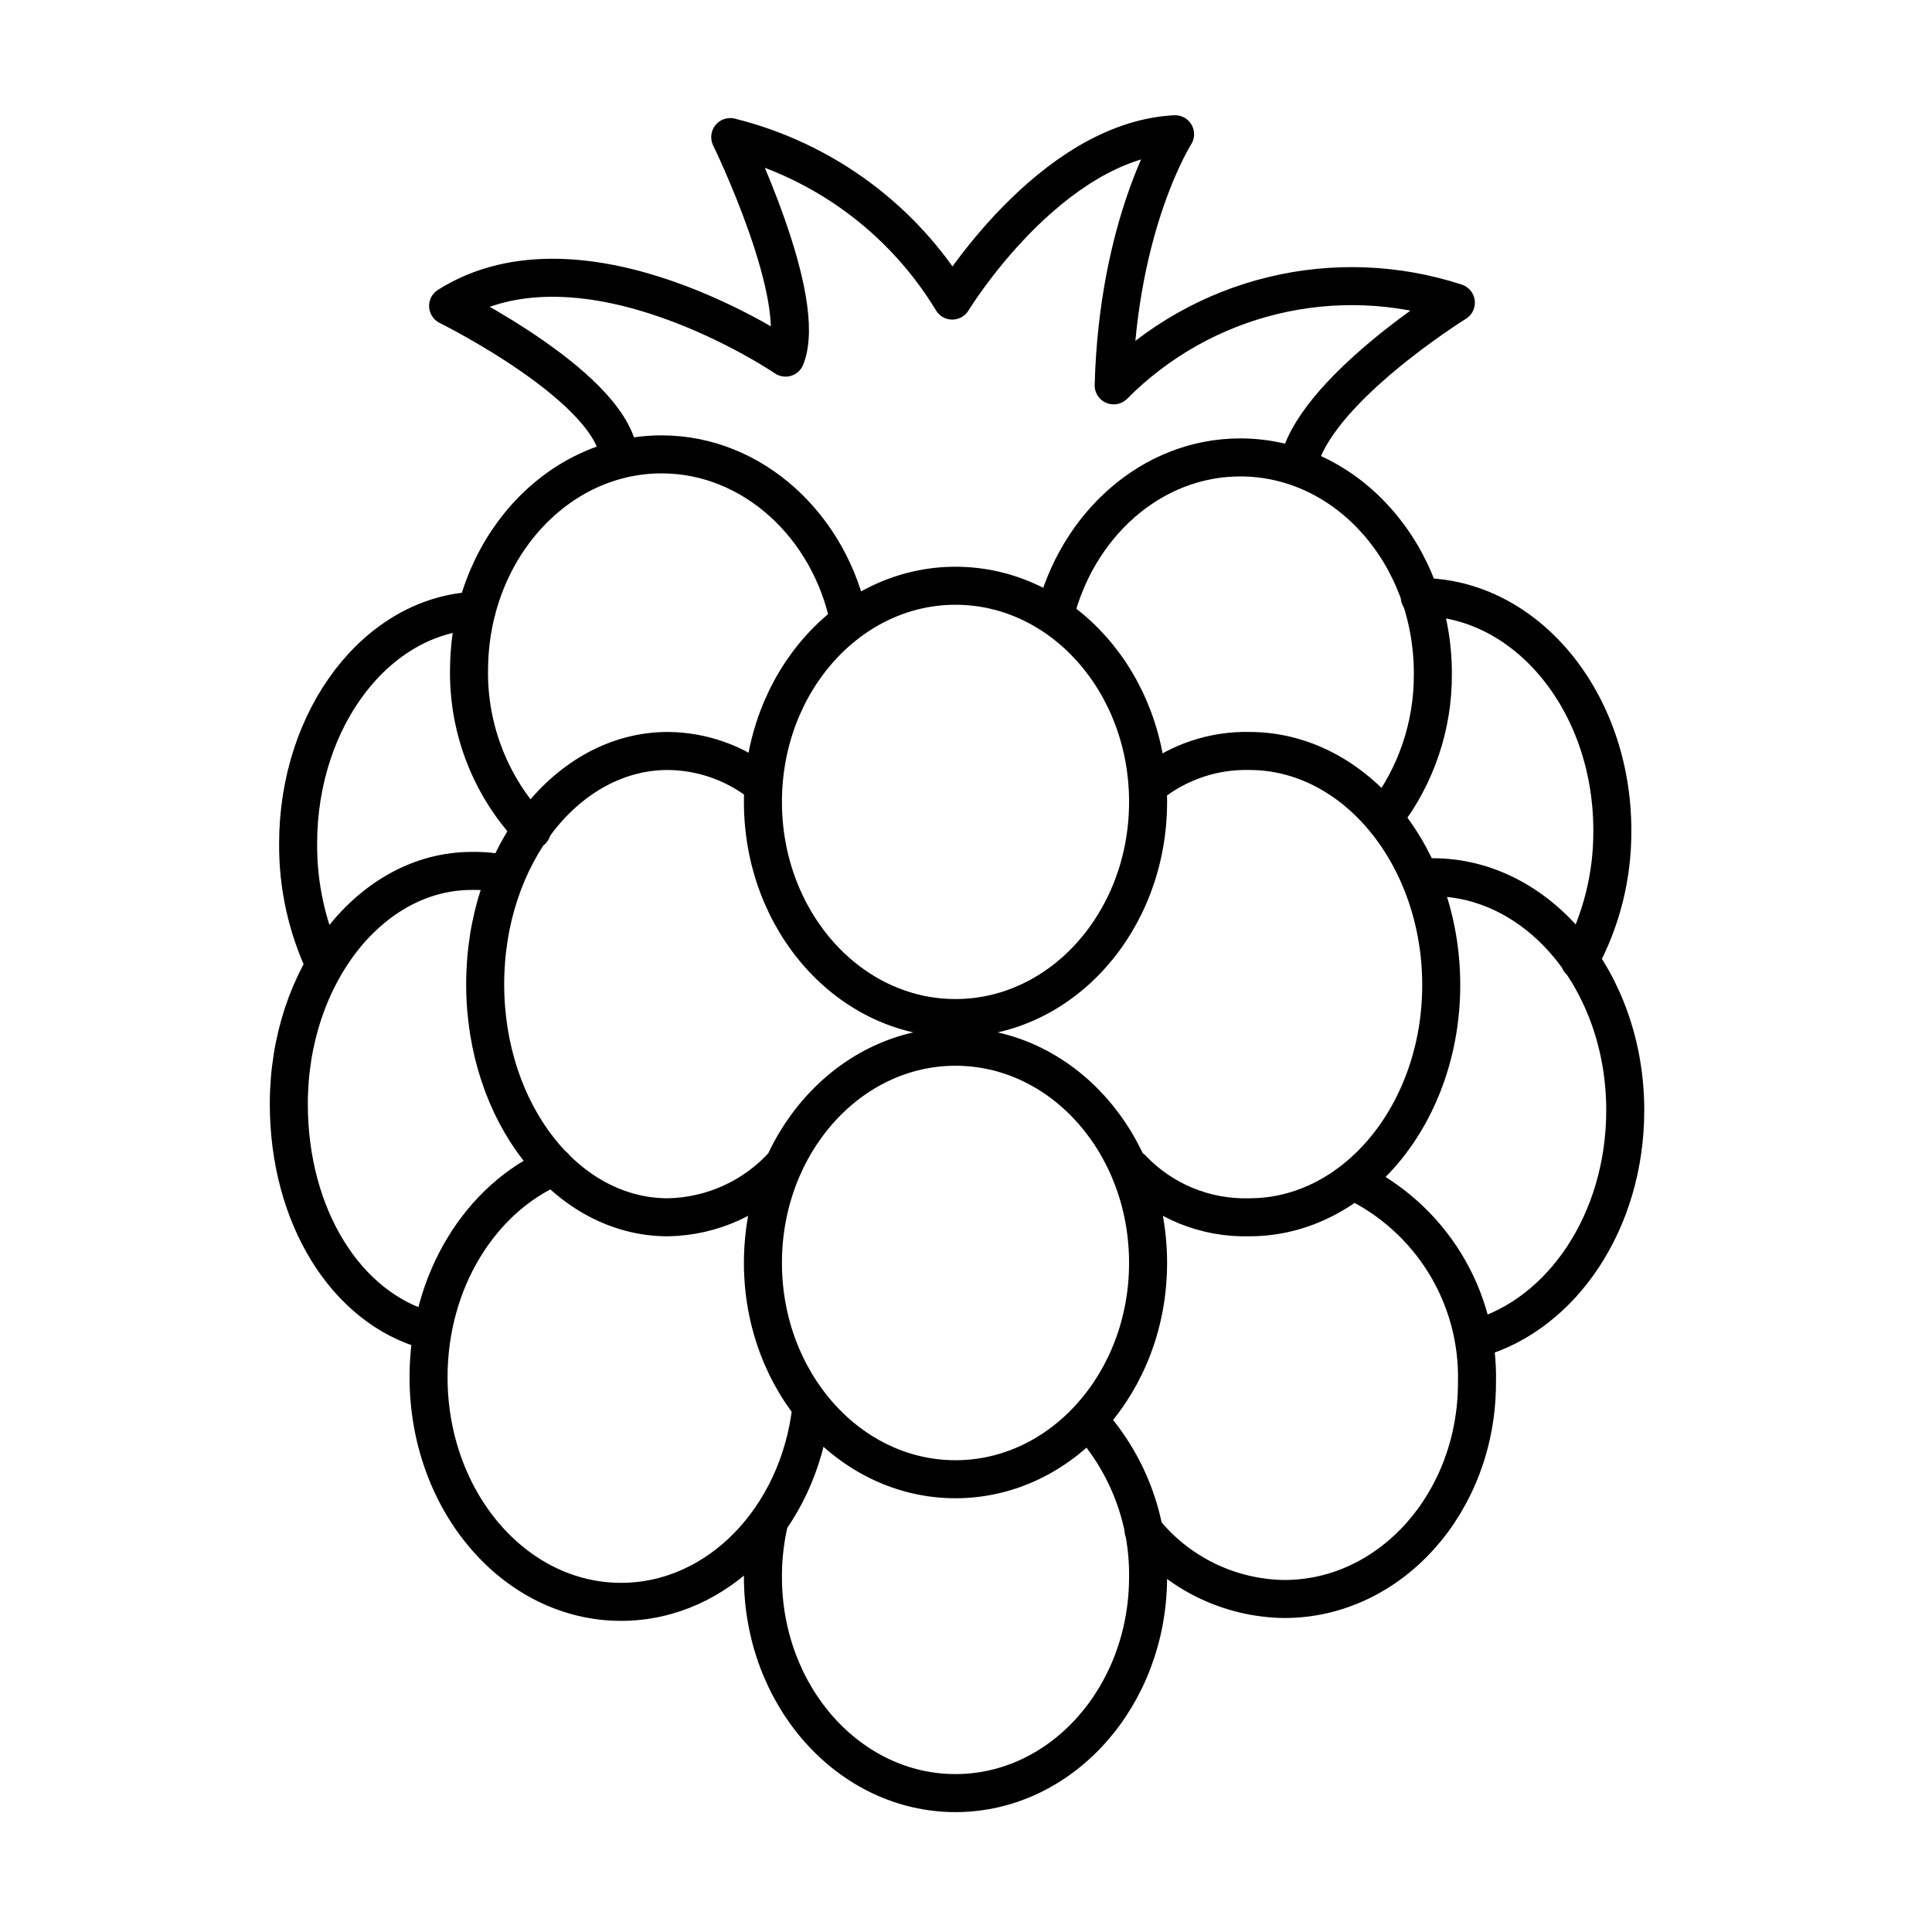 <?xml version="1.0" encoding="UTF-8"?>
<!-- Uploaded to: ICON Repo, www.iconrepo.com, Generator: ICON Repo Mixer Tools -->
<svg width="800px" height="800px" version="1.1" viewBox="144 144 512 512" xmlns="http://www.w3.org/2000/svg">
 <path transform="matrix(5.038 0 0 5.038 148.09 148.09)" d="m31.76 23.37c-0.11-3.7-9-8.09-9-8.09 7.149-4.51 17.75 2.72 17.75 2.72 1.24-3.11-2.91-11.6-2.91-11.6v-7.75e-4c4.877 1.21 9.077 4.302 11.68 8.6 0 0 5.11-8.41 11.72-8.75 0 0-3 4.68-3.23 13.21 2.302-2.322 5.205-3.959 8.383-4.727 3.179-0.768 6.508-0.637 9.617 0.377 0 0-7.61 4.72-8.31 8.64m-18.01 6.251c-5.59 0-10.13 5.09-10.13 11.37 0 6.28 4.54 11.37 10.13 11.37s10.13-5.09 10.13-11.37c0-6.28-4.53-11.37-10.13-11.37zm9.89 49.69v-7.76e-4c1.806 2.251 4.524 3.575 7.41 3.61 5.59 0 10.13-5.09 10.13-11.37 0.06-2.214-0.523-4.396-1.681-6.283-1.158-1.887-2.838-3.398-4.839-4.347m1.64-19.12c1.679-2.161 2.58-4.824 2.56-7.56 0-6.28-4.53-11.37-10.13-11.37-4.66 0-8.59 3.54-9.77 8.36m-5.21 22.64c-5.59 0-10.13 5.09-10.13 11.37 0 6.28 4.54 11.38 10.13 11.38 5.59 0 10.13-5.1 10.13-11.38 0-6.28-4.53-11.37-10.13-11.37zm-9.78 24.89c-0.236 0.982-0.354 1.99-0.35 3 0 6.28 4.54 11.37 10.13 11.37s10.13-5.09 10.13-11.37c0.037-3.05-1.089-6-3.149-8.25m-28.09-13.34c-3.86 1.66-6.61 6-6.61 11.08 0 6.53 4.53 11.82 10.13 11.82 5.11 0 9.34-4.42 10-10.16m2-41.41c-1-5-5.06-8.79-9.87-8.79-5.59 0-10.13 5.09-10.13 11.37l-0.002 7.75e-4c-0.032 3.124 1.155 6.138 3.311 8.4m31.56 17.81c1.606 1.687 3.852 2.615 6.18 2.55 5.59 0 10.09-5.49 10.09-12.22s-4.499-12.309-10.09-12.309c-1.865-0.042-3.688 0.562-5.16 1.71m22.53 9.32c1.145-2.103 1.738-4.464 1.72-6.859 0-6.77-4.53-12.27-10.13-12.27m3 39c4.47-1.27 7.81-6.14 7.81-12 0-6.77-4.54-12.26-10.13-12.26h-0.62m-49.67-14.021c-5.21 0.19-9.39 5.61-9.39 12.26l7.75e-4 7.75e-4c-0.016 2.201 0.463 4.378 1.399 6.369m23.05-9.46c-1.416-1.145-3.179-1.776-5-1.79-5.3 0-9.61 5.49-9.61 12.27 7.76e-4 6.78 4.291 12.26 9.61 12.26 2.341-0.042 4.558-1.056 6.121-2.8m-14.6-15.23c-0.603-0.139-1.221-0.202-1.84-0.19-5.31 0-9.62 5.49-9.62 12.26 0 5.89 3 10.74 7.35 11.92" fill="none" stroke="#000000" stroke-linecap="round" stroke-linejoin="round" stroke-width="2"/>
</svg>